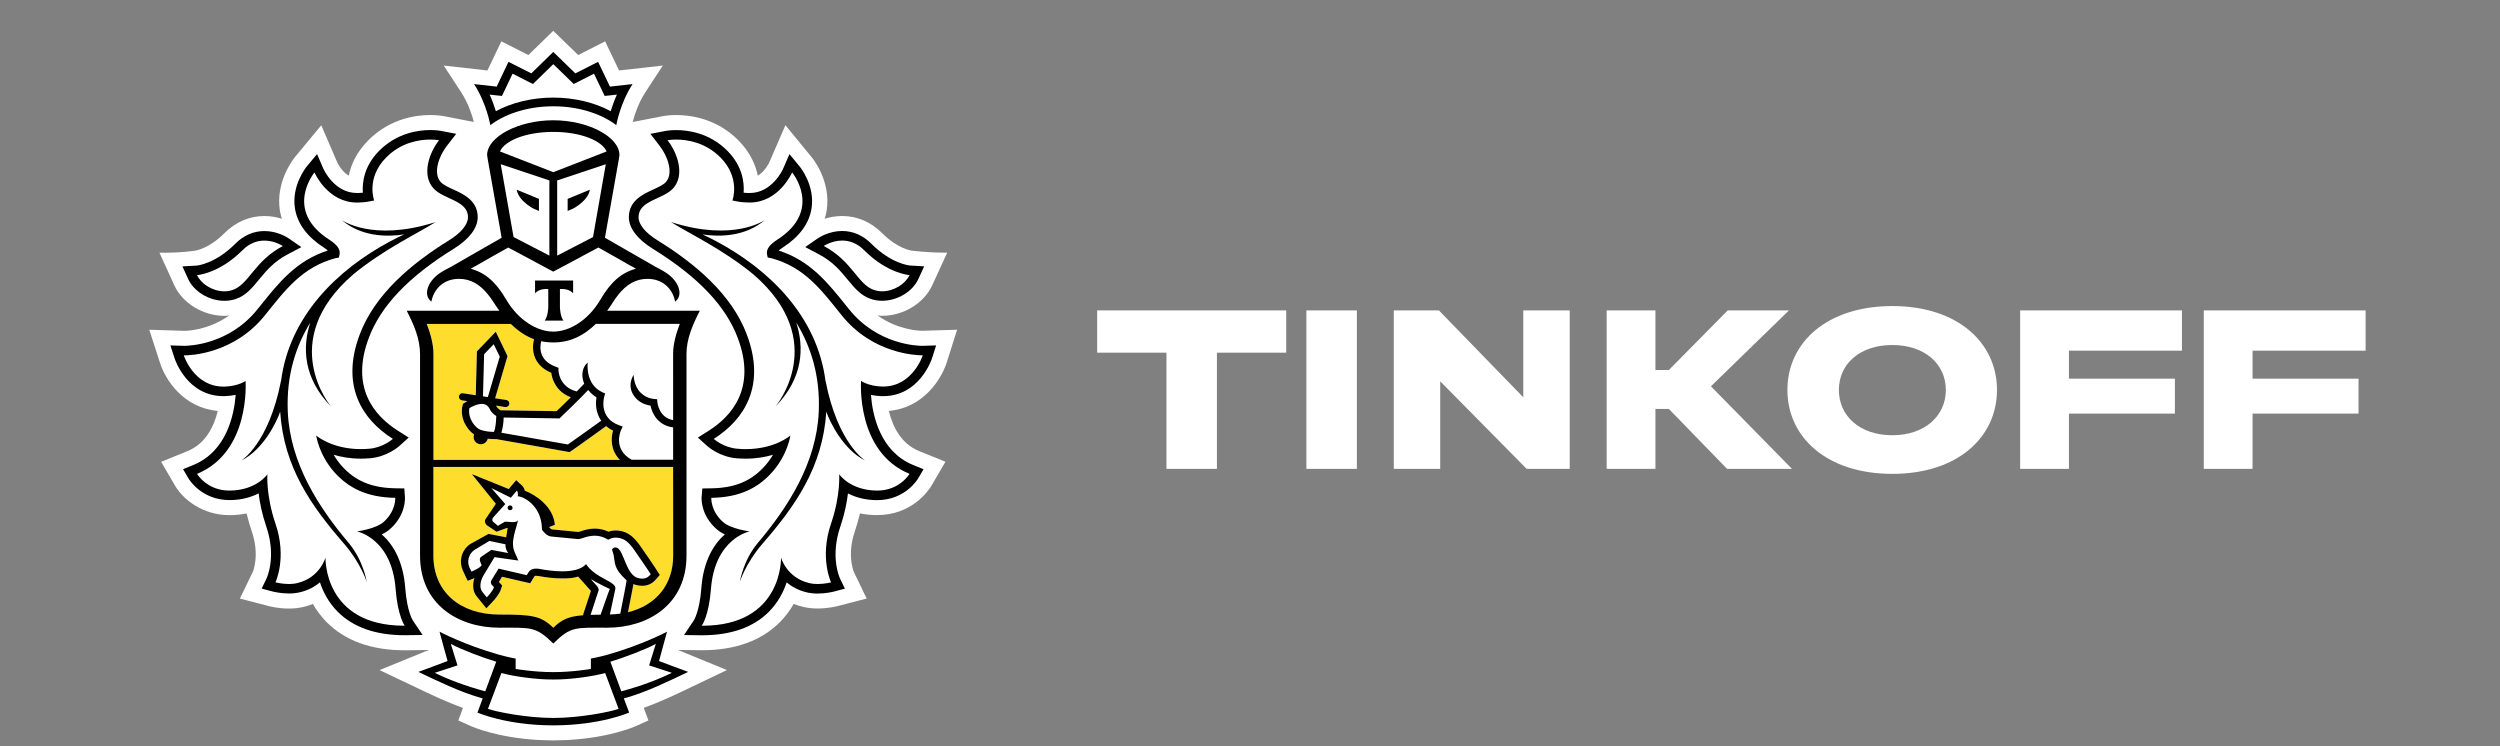 <?xml version="1.0" encoding="UTF-8"?> <svg xmlns="http://www.w3.org/2000/svg" width="134" height="40" viewBox="0 0 134 40" fill="none"><rect x="0" y="0" width="134" height="40" fill="#808080" stroke="none"/> <path d="M50.74 19.443L51.302 17.673L49.442 17.73C49.285 17.73 48.143 17.698 47.035 16.908C47.118 16.916 47.2 16.927 47.285 16.927C48.425 16.927 49.528 16.252 49.97 15.287L50.77 13.542C49.768 13.555 48.851 13.431 48.851 13.431C48.843 13.429 48.12 13.338 47.285 12.499C46.685 11.897 45.943 11.578 45.14 11.578C44.788 11.578 44.474 11.64 44.204 11.725C44.246 11.583 44.286 11.439 44.309 11.291C44.565 9.658 43.496 8.413 43.496 8.414L42.098 6.711L41.231 8.712C41.228 8.718 41.009 9.187 40.617 9.416C40.499 8.828 40.209 8.167 39.589 7.535C38.419 6.343 36.995 6.166 36.25 6.166C35.905 6.166 35.659 6.203 35.599 6.213L33.911 6.539C34.008 6.168 34.216 5.523 34.595 4.941L35.526 3.514L33.182 3.777L32.435 2.217L30.991 2.95L29.654 1.652L28.321 2.95L26.871 2.217L26.126 3.777L23.784 3.514L24.717 4.941C25.096 5.523 25.303 6.166 25.399 6.538L23.789 6.225L23.734 6.216C23.653 6.203 23.408 6.166 23.061 6.166C22.316 6.166 20.892 6.345 19.726 7.535C19.104 8.166 18.814 8.828 18.694 9.416C18.305 9.19 18.088 8.728 18.088 8.728L17.22 6.716L15.8 8.43C15.626 8.652 14.769 9.822 15.003 11.294C15.027 11.441 15.066 11.584 15.108 11.726C14.839 11.642 14.525 11.579 14.173 11.579C13.37 11.579 12.628 11.898 12.027 12.5C11.194 13.337 10.475 13.431 10.482 13.431C10.482 13.431 9.722 13.565 8.546 13.544L9.341 15.288C9.783 16.255 10.888 16.929 12.027 16.929C12.113 16.929 12.195 16.918 12.28 16.91C11.175 17.7 10.033 17.732 9.895 17.733L8 17.673L8.573 19.441C8.862 20.353 9.826 21.863 11.672 22.025C11.471 22.854 11.026 23.781 10.047 24.181L8.637 24.753L9.406 26.07C9.84 26.78 10.859 27.612 12.31 27.612C12.625 27.611 12.928 27.58 13.219 27.52C13.294 27.845 13.388 28.17 13.498 28.491C13.93 29.756 13.558 30.639 13.553 30.649L12.856 32.084L14.411 32.487C14.431 32.493 14.901 32.619 15.489 32.619C15.756 32.619 16.01 32.592 16.25 32.536C16.431 32.495 16.605 32.439 16.771 32.372C16.972 32.727 17.217 33.051 17.502 33.341C18.498 34.346 19.909 34.856 21.698 34.856H21.704L22.98 34.84L20.343 35.917L22.345 36.868C23.073 37.217 23.936 37.629 24.814 37.945L24.565 38.617L25.255 38.926C25.316 38.953 26.643 39.538 28.849 39.662C28.849 39.662 29.382 39.686 29.675 39.686C29.968 39.686 30.495 39.66 30.495 39.66C32.686 39.533 34.003 38.955 34.065 38.926L34.757 38.615L34.504 37.941C35.408 37.617 36.302 37.188 36.998 36.853L38.963 35.915L36.334 34.837L37.616 34.853C39.406 34.853 40.818 34.343 41.813 33.336C42.096 33.048 42.341 32.724 42.543 32.369C42.71 32.436 42.885 32.492 43.066 32.533C43.304 32.589 43.559 32.616 43.826 32.616C44.404 32.616 44.879 32.49 44.892 32.487L46.453 32.081L45.773 30.672C45.757 30.636 45.385 29.755 45.817 28.488C45.927 28.165 46.019 27.84 46.094 27.517C46.387 27.577 46.693 27.609 47.009 27.609C48.857 27.609 49.743 26.33 49.915 26.052L50.676 24.749L49.266 24.179C48.286 23.779 47.842 22.851 47.642 22.024C49.463 21.871 50.442 20.36 50.74 19.443ZM25.522 7.148L25.503 7.153L25.519 7.132L25.522 7.148Z" fill="white"></path> <path d="M29.656 7.07C28.163 7.071 27.043 7.552 26.799 8.118L29.656 9.227L32.514 8.118C32.27 7.552 31.151 7.071 29.656 7.07Z" fill="white"></path> <path d="M29.685 36.422H29.682H29.657H29.63H29.628C28.723 36.428 27.477 36.245 26.876 36.073L26.154 37.996C26.63 38.163 28.243 38.482 29.657 38.482C31.068 38.482 32.683 38.161 33.158 37.996L32.437 36.073C31.835 36.247 30.59 36.428 29.685 36.422Z" fill="white"></path> <path d="M35.152 34.51C34.614 34.81 33.414 35.259 32.716 35.468L33.302 37.056C34.383 36.766 35.274 36.427 36.011 36.063L34.794 35.665L35.152 34.51Z" fill="white"></path> <path d="M24.162 34.51L24.521 35.665L23.303 36.063C24.039 36.427 24.934 36.766 26.01 37.056L26.596 35.468C25.901 35.259 24.7 34.808 24.162 34.51Z" fill="white"></path> <path d="M29.656 5.231C30.782 5.231 31.887 5.496 32.736 5.961C32.813 5.705 32.922 5.394 33.069 5.069L32.748 5.107L32.411 5.142L32.269 4.841L31.84 3.949L31.057 4.35L30.753 4.503L30.51 4.268L29.659 3.439L28.811 4.268L28.568 4.503L28.263 4.35L27.476 3.949L27.052 4.841L26.906 5.142L26.569 5.107L26.248 5.069C26.395 5.396 26.502 5.705 26.582 5.961C27.432 5.496 28.534 5.231 29.656 5.231Z" fill="white"></path> <path d="M46.844 15.542C46.99 15.591 47.139 15.613 47.287 15.613C47.923 15.613 48.539 15.209 48.751 14.745C48.751 14.745 47.583 14.675 46.328 13.421C45.928 13.015 45.505 12.894 45.142 12.894C44.578 12.894 44.156 13.187 44.156 13.187C45.672 13.981 45.981 15.255 46.844 15.542Z" fill="white"></path> <path d="M12.026 15.613C12.173 15.613 12.322 15.591 12.465 15.542C13.332 15.255 13.643 13.981 15.159 13.187C15.159 13.187 14.734 12.894 14.174 12.894C13.809 12.894 13.387 13.015 12.985 13.421C11.731 14.675 10.563 14.745 10.563 14.745C10.772 15.209 11.389 15.613 12.026 15.613Z" fill="white"></path> <path d="M47.256 20.721C47.282 20.722 47.304 20.722 47.332 20.722C48.921 20.722 49.461 19.048 49.461 19.048H49.43C49.138 19.048 46.775 18.981 45.105 16.892C44.005 15.519 43.104 14.312 41.324 13.837L41.149 13.807L41.11 13.632C41.062 13.364 41.248 13.114 41.671 12.843C44.126 11.261 42.459 9.244 42.459 9.244C42.459 9.244 41.758 10.858 40.188 10.858C40.151 10.858 40.111 10.856 40.072 10.856C39.894 10.847 39.722 10.84 39.549 10.804L39.259 10.748C39.259 10.748 39.706 9.552 38.627 8.452C37.814 7.622 36.824 7.482 36.252 7.482C35.964 7.482 35.781 7.519 35.781 7.519C36.324 8.217 36.715 9.373 36.089 10.087C35.548 10.7 34.226 10.73 34.226 11.645C34.226 12.032 34.593 12.485 35.254 12.891C37.242 14.122 39.215 15.755 40.035 17.944C41.06 20.674 39.905 22.486 38.256 23.524C38.256 23.524 38.773 23.993 39.523 24.052C39.675 24.066 39.824 24.072 39.963 24.072C41.546 24.072 42.364 23.343 42.364 23.343C42.364 23.343 42.229 24.351 41.405 25.288C40.645 26.153 39.648 26.661 38.126 26.683C38.126 26.683 38.078 27.378 38.752 27.979C39.182 28.358 40.179 28.482 40.179 28.482C40.179 28.482 38.314 28.853 38.109 31.561C37.997 33.029 37.616 33.538 37.616 33.538H37.65C41.977 33.538 41.865 29.889 41.865 29.889C41.865 29.889 42.166 30.969 43.373 31.251C43.519 31.289 43.674 31.303 43.823 31.303C44.212 31.303 44.549 31.214 44.549 31.214C44.549 31.214 43.917 29.903 44.544 28.069C45.064 26.548 44.98 25.42 44.98 25.42C44.98 25.42 45.563 26.287 47.008 26.295H47.023C48.226 26.295 48.751 25.398 48.751 25.398C45.866 24.221 46.151 20.419 46.151 20.419C46.151 20.419 46.525 20.694 47.256 20.721ZM46.388 24.69C45.215 24.122 44.473 22.611 44.293 22.067C44.099 25.062 42.612 27.141 40.874 29.142C39.971 30.179 39.657 31.187 39.657 31.187C39.657 31.187 39.831 30.045 40.611 29.114C42.233 27.198 43.773 24.813 43.888 22.055C43.968 20.131 43.464 18.57 42.678 17.284C43.117 18.624 43.056 20.265 41.564 21.796C41.564 21.796 44.533 18.296 40.381 14.708C38.719 13.343 36.902 12.5 35.966 11.903C39.348 12.988 40.998 11.793 40.998 11.793C39.918 12.714 38.52 12.698 37.653 12.566C37.888 12.679 38.133 12.797 38.397 12.935C41.248 14.458 43.81 16.964 44.248 20.435V20.408C44.912 23.816 46.388 24.69 46.388 24.69Z" fill="white"></path> <path d="M19.134 28.482C19.134 28.482 20.13 28.359 20.561 27.979C21.233 27.378 21.186 26.683 21.186 26.683C19.663 26.663 18.667 26.153 17.902 25.29C17.084 24.353 16.948 23.344 16.948 23.344C16.948 23.344 17.766 24.074 19.347 24.074C19.49 24.074 19.637 24.068 19.79 24.053C20.54 23.994 21.058 23.526 21.058 23.526C19.409 22.487 18.252 20.674 19.276 17.944C20.097 15.757 22.069 14.122 24.056 12.891C24.717 12.485 25.085 12.034 25.085 11.645C25.085 10.73 23.765 10.7 23.224 10.087C22.597 9.373 22.99 8.215 23.531 7.519C23.531 7.519 23.352 7.482 23.062 7.482C22.491 7.482 21.502 7.622 20.689 8.452C19.607 9.552 20.055 10.748 20.055 10.748L19.765 10.804C19.592 10.84 19.419 10.847 19.242 10.856C19.202 10.856 19.166 10.858 19.127 10.858C17.554 10.858 16.856 9.246 16.856 9.246C16.856 9.246 15.189 11.262 17.643 12.844C18.066 13.115 18.251 13.365 18.202 13.633L18.163 13.808L17.985 13.838C16.208 14.313 15.306 15.521 14.206 16.894C12.539 18.979 10.179 19.048 9.884 19.048H9.852C9.852 19.048 10.391 20.722 11.98 20.722C12.006 20.722 12.029 20.722 12.056 20.721C12.787 20.695 13.163 20.419 13.163 20.419C13.163 20.419 13.445 24.219 10.563 25.398C10.563 25.398 11.088 26.295 12.291 26.295H12.306C13.752 26.287 14.334 25.42 14.334 25.42C14.334 25.42 14.25 26.548 14.768 28.069C15.395 29.903 14.767 31.214 14.767 31.214C14.767 31.214 15.103 31.303 15.491 31.303C15.641 31.303 15.795 31.289 15.939 31.251C17.144 30.969 17.447 29.889 17.447 29.889C17.447 29.889 17.337 33.538 21.664 33.538H21.695C21.695 33.538 21.316 33.029 21.205 31.561C20.998 28.853 19.134 28.482 19.134 28.482ZM18.439 29.142C16.701 27.141 15.215 25.062 15.019 22.067C14.839 22.61 14.101 24.122 12.928 24.69C12.928 24.69 14.402 23.816 15.065 20.408V20.435C15.504 16.966 18.064 14.458 20.917 12.935C21.178 12.795 21.426 12.677 21.659 12.566C20.792 12.698 19.394 12.714 18.314 11.793C18.314 11.793 19.965 12.988 23.345 11.903C22.409 12.5 20.593 13.343 18.931 14.708C14.778 18.296 17.749 21.796 17.749 21.796C16.255 20.263 16.195 18.624 16.634 17.284C15.847 18.571 15.345 20.131 15.426 22.055C15.539 24.813 17.08 27.198 18.698 29.114C19.48 30.043 19.657 31.187 19.657 31.187C19.657 31.187 19.339 30.179 18.439 29.142Z" fill="white"></path> <path d="M26.457 15.139C26.528 15.213 26.598 15.295 26.665 15.376C26.681 15.395 26.695 15.413 26.711 15.435C26.773 15.516 26.836 15.602 26.896 15.69C26.909 15.707 26.922 15.728 26.937 15.749C27.009 15.857 27.078 15.969 27.146 16.083C27.769 17.143 28.769 17.775 29.655 17.777C30.542 17.775 31.539 17.143 32.166 16.083C32.235 15.965 32.305 15.851 32.378 15.744C32.389 15.728 32.4 15.714 32.41 15.698C32.472 15.607 32.536 15.518 32.605 15.432C32.619 15.413 32.632 15.397 32.645 15.381C32.715 15.296 32.786 15.213 32.859 15.137C32.872 15.124 32.881 15.113 32.893 15.104C33.21 14.783 33.589 14.54 34.085 14.404L33.865 14.278H33.852L32.974 13.777L32.072 13.268L29.661 14.559L29.655 14.554L29.65 14.559L27.238 13.268L26.337 13.775L25.458 14.277H25.448L25.224 14.403C25.722 14.538 26.099 14.779 26.418 15.099C26.433 15.112 26.442 15.126 26.457 15.139ZM28.68 15.035H29.7H30.719V15.723C30.479 15.435 30.013 15.494 30.013 15.494V16.486C30.013 16.486 30.03 16.974 30.204 17.186H29.7H29.195C29.371 16.975 29.387 16.486 29.387 16.486V15.494C29.387 15.494 28.923 15.435 28.68 15.723V15.035Z" fill="white"></path> <path d="M29.447 13.7V9.671L26.839 8.801L27.528 12.706L29.447 13.7ZM28.887 10.661V11.307L28.76 11.25C28.754 11.245 28.569 11.204 28.245 10.952C27.71 10.544 27.701 10.168 27.701 10.168L28.887 10.661Z" fill="white"></path> <path d="M31.787 12.706L32.472 8.801L29.866 9.671V13.7L31.787 12.706ZM30.426 10.661L31.612 10.17C31.612 10.17 31.602 10.546 31.066 10.954C30.743 11.205 30.557 11.247 30.551 11.252L30.424 11.309V10.661H30.426Z" fill="white"></path> <path d="M25.759 23.04C26.013 23.131 26.321 23.15 26.478 23.15C26.485 23.131 26.493 23.107 26.501 23.078C26.515 23.032 26.528 22.988 26.538 22.937C26.582 22.714 26.598 22.46 26.601 22.298C26.494 22.232 26.344 22.116 26.259 21.942C26.162 21.742 26.025 21.649 25.822 21.649C25.56 21.649 25.278 21.804 25.158 21.877C25.062 22.433 25.479 22.938 25.759 23.04Z" fill="white"></path> <path d="M31.527 20.902C31.043 21.42 30.095 22.322 30.048 22.368L29.992 22.425L26.997 22.379C26.995 22.671 26.946 22.919 26.899 23.101C26.891 23.131 26.883 23.163 26.875 23.195L30.439 23.824C30.81 23.569 31.83 22.836 32.225 22.55C31.937 22.135 31.91 21.645 31.974 21.299C31.786 21.18 31.642 21.046 31.527 20.902Z" fill="white"></path> <path d="M31.933 17.36C31.243 18.033 30.581 18.282 29.989 18.339C29.883 18.35 29.774 18.357 29.664 18.357H29.656H29.649C29.539 18.357 29.429 18.35 29.322 18.339C29.218 18.33 29.11 18.314 29.001 18.29C28.962 18.441 28.914 18.758 29.053 19.058C29.178 19.33 29.432 19.532 29.803 19.666L29.928 19.714L29.93 19.846C29.93 19.886 29.959 20.743 30.91 20.98C31.065 20.823 31.206 20.681 31.31 20.563C31.115 20.114 31.217 19.655 31.499 19.431C31.486 19.478 31.363 20.603 32.28 21.02L32.431 21.09L32.385 21.248C32.371 21.296 32.065 22.384 33.174 22.789L33.37 22.862L33.283 23.05C33.263 23.091 32.828 24.079 33.853 24.64H36.077V22.903C35.286 22.808 34.951 22.183 34.865 21.74C34.497 21.678 34.212 21.522 34.018 21.267C33.551 20.664 33.953 20.111 33.958 20.08C33.956 20.085 33.958 20.675 34.327 21.038C34.511 21.213 34.727 21.349 35.056 21.379L35.218 21.393L35.233 21.556C35.236 21.591 35.325 22.387 36.078 22.513L36.077 18.967C36.077 18.417 36.24 17.864 36.437 17.355H31.933V17.36Z" fill="white"></path> <path d="M25.949 18.984L25.889 21.243L26.149 21.281L26.788 19.115L26.464 18.449L25.949 18.984Z" fill="white"></path> <path d="M32.985 29.344C33.004 29.344 33.027 29.347 33.048 29.352C33.445 29.463 33.545 30.872 34.242 30.998C34.31 31.012 34.373 31.015 34.428 31.015C34.629 31.015 34.749 30.931 34.879 30.781C34.879 30.781 34.529 30.239 34.266 29.874C33.918 29.396 33.648 28.818 32.999 28.818C32.985 28.818 32.965 28.818 32.949 28.82C32.736 28.831 32.604 28.933 32.604 28.933C32.342 28.77 32.097 28.715 31.875 28.715C31.469 28.715 31.153 28.898 30.996 28.898H30.989L29.541 28.758C29.314 28.737 29.136 28.512 29.072 28.425C29.055 28.401 29.047 28.387 29.047 28.387C29.047 28.348 29.047 28.308 29.044 28.273C28.995 27.109 28.078 26.61 27.753 26.602C27.753 26.602 27.792 26.381 27.703 26.297L27.384 26.677L26.335 26.159L27.082 27.018L26.449 27.717C26.37 27.797 26.379 27.905 26.412 27.95L26.685 28.187L27.032 27.98C27.05 27.968 27.081 27.964 27.119 27.964C27.215 27.964 27.359 27.988 27.489 27.988C27.63 27.988 27.753 27.958 27.767 27.827C27.724 28.259 27.317 29.009 27.584 29.599L27.782 30.043L26.502 29.862L25.903 30.857C25.718 31.189 25.689 31.547 25.867 31.741L26.091 32.017C26.091 32.017 26.405 31.689 26.476 31.474L26.374 31.364C26.289 31.271 26.293 31.189 26.345 31.088L26.721 30.475L28.232 30.826L28.312 30.692C28.414 30.524 28.561 30.473 28.723 30.473C28.79 30.473 28.858 30.481 28.929 30.493C29.209 30.547 29.671 30.62 30.133 30.62C30.64 30.62 31.142 30.531 31.409 30.236C31.956 31.034 33.066 31.162 32.978 31.566L32.687 32.933C32.88 32.925 33.066 32.912 33.243 32.889L33.52 31.466C33.55 31.311 33.58 31.103 33.58 31.103C33.473 30.996 33.213 30.77 33.068 30.496C32.872 30.126 32.978 29.933 32.795 29.452C32.802 29.455 32.857 29.344 32.985 29.344ZM27.332 27.346C27.257 27.345 27.204 27.282 27.207 27.209C27.213 27.139 27.273 27.083 27.346 27.09C27.421 27.093 27.474 27.157 27.471 27.227C27.465 27.297 27.403 27.351 27.332 27.346Z" fill="white"></path> <path d="M25.268 30.637C25.268 30.637 25.769 30.435 25.814 30.29L25.748 30.126C25.701 30.019 25.707 29.903 25.798 29.839L26.339 29.471L27.243 29.642C27.243 29.642 27.079 29.441 27.096 29.172L26.234 28.992L25.421 29.479C25.072 29.736 25.046 30.155 25.161 30.403L25.268 30.637Z" fill="white"></path> <path d="M31.657 32.954C31.819 32.947 31.997 32.944 32.193 32.944C32.193 32.944 32.658 31.608 32.684 31.565C32.423 31.451 31.882 31.169 31.673 31.041C31.811 31.243 32.146 31.475 32.08 31.654L31.657 32.954Z" fill="white"></path> <path d="M36.082 25.027H23.232V29.78C23.232 31.724 24.662 32.941 26.773 32.941C28.537 32.941 29.002 33.008 29.658 33.648C30.11 33.205 30.484 33.04 31.252 32.978L31.27 32.904L31.675 31.673C31.652 31.646 30.989 30.905 30.989 30.905C30.727 30.991 30.507 31.005 30.136 31.005C29.755 31.005 29.326 30.962 28.861 30.876C28.814 30.865 28.77 30.862 28.727 30.862C28.67 30.862 28.665 30.867 28.65 30.894L28.569 31.024L28.422 31.264L28.145 31.201L26.912 30.916L26.744 31.19L26.77 31.219L26.92 31.381L26.854 31.593C26.763 31.87 26.468 32.194 26.379 32.283L26.072 32.608L25.791 32.259L25.581 32C25.359 31.756 25.307 31.381 25.432 30.989C25.428 30.993 25.424 30.994 25.419 30.994L25.07 31.136L24.913 30.802L24.803 30.564C24.614 30.147 24.683 29.537 25.194 29.169L26.187 28.617L27.131 28.801C27.154 28.711 27.188 28.393 27.215 28.311C27.197 28.31 27.18 28.305 27.162 28.305L26.617 28.504L26.093 28.147C26.093 28.147 25.887 27.953 26.073 27.759L26.582 27.002L25.294 25.412L27.273 26.212L27.405 26.051L27.672 25.737L27.975 26.021C28.061 26.102 28.109 26.202 28.134 26.303C28.679 26.511 29.656 27.128 29.742 28.13L29.436 28.251V28.259C29.506 28.34 29.564 28.374 29.582 28.377L30.994 28.514C31.03 28.508 31.075 28.492 31.125 28.477C31.3 28.418 31.564 28.334 31.877 28.334C32.131 28.334 32.378 28.391 32.614 28.5C32.702 28.468 32.809 28.444 32.932 28.436L33 28.434C33.756 28.434 34.132 28.99 34.433 29.433C34.483 29.509 34.534 29.583 34.586 29.654C34.849 30.021 35.194 30.558 35.209 30.58L35.365 30.819L35.173 31.037C35.026 31.204 34.806 31.401 34.427 31.401C34.349 31.401 34.263 31.392 34.171 31.375C34.09 31.361 34.017 31.337 33.946 31.308C33.934 31.381 33.92 31.469 33.905 31.544L33.657 32.815C35.139 32.457 36.081 31.356 36.081 29.782L36.082 25.027Z" fill="#FFDD2D"></path> <path d="M23.232 24.644H33.225C32.726 24.138 32.732 23.496 32.86 23.078C32.714 23.01 32.595 22.927 32.488 22.838C32.097 23.121 30.905 23.975 30.594 24.189L30.528 24.233L26.606 23.536H26.527C26.433 23.536 26.295 23.532 26.144 23.515C26.102 23.689 25.95 23.808 25.775 23.808C25.756 23.808 25.733 23.806 25.712 23.802C25.61 23.784 25.521 23.733 25.461 23.649C25.399 23.566 25.375 23.467 25.393 23.365L25.407 23.282C25.002 23.002 24.63 22.376 24.795 21.716L24.811 21.646L24.868 21.607C24.876 21.6 24.944 21.555 25.044 21.498L24.759 21.455C24.652 21.436 24.581 21.339 24.597 21.235C24.615 21.13 24.716 21.055 24.821 21.076L25.5 21.181L25.561 18.83L26.572 17.778L27.202 19.083L26.536 21.345L27.136 21.438C27.241 21.453 27.314 21.551 27.298 21.657C27.282 21.752 27.201 21.817 27.105 21.817C27.095 21.817 27.084 21.817 27.074 21.815L26.587 21.737C26.593 21.752 26.603 21.759 26.609 21.775C26.661 21.88 26.776 21.957 26.844 21.989L29.834 22.035C29.961 21.914 30.275 21.611 30.597 21.291C29.862 21.017 29.595 20.392 29.549 19.978C29.138 19.806 28.854 19.548 28.697 19.212C28.506 18.796 28.574 18.381 28.624 18.178C28.226 18.035 27.806 17.774 27.379 17.356H22.875C23.068 17.866 23.232 18.419 23.232 18.968V24.644Z" fill="#FFDD2D"></path> <path d="M27.348 27.09C27.275 27.083 27.213 27.139 27.209 27.209C27.204 27.283 27.259 27.345 27.333 27.346C27.404 27.353 27.468 27.298 27.474 27.227C27.474 27.157 27.422 27.091 27.348 27.09Z" fill="black"></path> <path d="M36.064 35.71L35.324 35.431L35.528 34.679L35.753 33.859C35.753 33.859 34.441 34.558 32.593 35.084C32.068 35.232 31.671 35.299 31.671 35.299V35.856C31.671 35.856 30.683 36.025 29.684 36.025H29.672H29.658H29.638H29.627C28.628 36.025 27.639 35.856 27.639 35.856V35.299C27.639 35.299 27.241 35.232 26.718 35.084C24.869 34.558 23.559 33.859 23.559 33.859L23.781 34.679L23.99 35.431L23.248 35.71L22.425 36.013C23.369 36.46 24.677 37.113 25.874 37.435L25.592 38.193C25.592 38.193 27.11 38.874 29.638 38.88V38.882H29.646H29.658H29.668H29.674V38.88C32.206 38.874 33.722 38.193 33.722 38.193L33.438 37.435C34.636 37.113 35.946 36.46 36.886 36.013L36.064 35.71ZM23.303 36.063L24.521 35.665L24.162 34.51C24.698 34.81 25.901 35.259 26.598 35.468L26.01 37.056C24.934 36.764 24.038 36.425 23.303 36.063ZM29.658 38.482C28.244 38.482 26.629 38.161 26.154 37.996L26.876 36.073C27.476 36.245 28.723 36.428 29.628 36.422H29.63H29.658H29.682H29.685C30.591 36.428 31.835 36.245 32.437 36.073L33.158 37.996C32.684 38.163 31.07 38.482 29.658 38.482ZM33.302 37.056L32.716 35.468C33.414 35.259 34.614 34.81 35.152 34.51L34.794 35.665L36.011 36.063C35.274 36.425 34.383 36.764 33.302 37.056Z" fill="black"></path> <path d="M29.656 5.697C31.162 5.697 32.367 6.187 33.033 6.711C33.033 6.711 33.231 5.541 33.906 4.507L32.693 4.642L32.058 3.315L30.838 3.933L29.656 2.783L28.477 3.933L27.255 3.315L26.622 4.642L25.409 4.507C26.084 5.541 26.282 6.711 26.282 6.711C26.949 6.187 28.151 5.697 29.656 5.697ZM26.567 5.107L26.904 5.142L27.049 4.841L27.474 3.949L28.261 4.349L28.566 4.502L28.809 4.266L29.657 3.438L30.508 4.266L30.751 4.502L31.055 4.349L31.838 3.949L32.267 4.841L32.41 5.142L32.747 5.107L33.067 5.069C32.92 5.396 32.811 5.705 32.734 5.961C31.885 5.496 30.78 5.231 29.654 5.231C28.533 5.231 27.43 5.496 26.578 5.961C26.499 5.705 26.392 5.394 26.244 5.069L26.567 5.107Z" fill="black"></path> <path d="M47.33 21.234C49.279 21.234 49.93 19.284 49.958 19.201L50.175 18.514L49.444 18.537H49.441C49.183 18.537 47.034 18.481 45.509 16.576L45.365 16.399C44.369 15.153 43.425 13.969 41.737 13.429C41.785 13.386 41.855 13.332 41.951 13.272C42.846 12.692 43.368 11.988 43.499 11.17C43.69 9.94 42.893 8.961 42.858 8.921L42.315 8.261L41.977 9.044C41.954 9.093 41.384 10.345 40.185 10.345H40.096C40.013 10.34 39.935 10.337 39.858 10.331C39.9 9.772 39.796 8.907 38.999 8.096C38.042 7.119 36.866 6.973 36.25 6.973C35.922 6.973 35.703 7.012 35.68 7.016L34.861 7.175L35.366 7.83C35.763 8.335 36.122 9.267 35.696 9.754C35.56 9.909 35.28 10.034 35.011 10.16C34.459 10.41 33.706 10.758 33.706 11.643C33.706 12.217 34.157 12.816 34.977 13.326C37.404 14.826 38.901 16.392 39.547 18.121C40.546 20.78 39.242 22.296 37.975 23.094L37.407 23.454L37.904 23.904C37.971 23.961 38.58 24.488 39.479 24.565C39.649 24.576 39.812 24.585 39.965 24.585C40.541 24.585 41.032 24.496 41.431 24.377C41.321 24.566 41.186 24.759 41.016 24.953C40.292 25.779 39.401 26.155 38.12 26.174L37.644 26.182L37.606 26.652C37.601 26.746 37.566 27.617 38.405 28.358C38.533 28.473 38.688 28.567 38.85 28.645C38.282 29.148 37.703 30.024 37.592 31.526C37.498 32.78 37.193 33.244 37.19 33.249L36.663 34.039L37.614 34.051C39.185 34.051 40.389 33.625 41.223 32.78C41.716 32.28 41.998 31.716 42.164 31.216C42.438 31.445 42.791 31.646 43.251 31.753C43.426 31.793 43.617 31.815 43.823 31.815C44.267 31.815 44.638 31.722 44.68 31.713L45.287 31.553L45.019 30.996C44.999 30.951 44.492 29.833 45.038 28.237C45.273 27.547 45.393 26.929 45.451 26.448C45.833 26.644 46.345 26.806 47.008 26.808C48.511 26.808 49.173 25.704 49.204 25.658L49.501 25.151L48.952 24.928C47.16 24.197 46.763 22.233 46.684 21.168C46.846 21.199 47.03 21.227 47.239 21.234H47.33ZM48.751 25.398C48.751 25.398 48.226 26.295 47.022 26.295H47.008C45.563 26.287 44.98 25.42 44.98 25.42C44.98 25.42 45.064 26.548 44.542 28.07C43.916 29.903 44.547 31.214 44.547 31.214C44.547 31.214 44.21 31.303 43.822 31.303C43.673 31.303 43.517 31.289 43.371 31.251C42.164 30.969 41.863 29.889 41.863 29.889C41.863 29.889 41.975 33.539 37.648 33.539H37.614C37.614 33.539 37.995 33.029 38.108 31.561C38.314 28.853 40.178 28.482 40.178 28.482C40.178 28.482 39.184 28.36 38.753 27.979C38.079 27.378 38.126 26.684 38.126 26.684C39.649 26.663 40.645 26.153 41.405 25.288C42.228 24.351 42.364 23.343 42.364 23.343C42.364 23.343 41.546 24.073 39.963 24.073C39.824 24.073 39.675 24.066 39.523 24.052C38.774 23.993 38.256 23.525 38.256 23.525C39.903 22.486 41.06 20.673 40.034 17.942C39.213 15.755 37.24 14.121 35.254 12.889C34.593 12.483 34.226 12.032 34.226 11.643C34.226 10.729 35.547 10.7 36.09 10.085C36.715 9.372 36.323 8.214 35.781 7.517C35.781 7.517 35.964 7.481 36.252 7.481C36.824 7.481 37.813 7.623 38.627 8.451C39.707 9.55 39.258 10.747 39.258 10.747L39.548 10.802C39.722 10.839 39.893 10.845 40.072 10.853C40.111 10.853 40.149 10.855 40.188 10.855C41.758 10.855 42.459 9.241 42.459 9.241C42.459 9.241 44.128 11.259 41.672 12.84C41.249 13.111 41.063 13.361 41.111 13.628L41.15 13.804L41.325 13.834C43.105 14.309 44.006 15.516 45.106 16.89C46.776 18.978 49.139 19.045 49.431 19.045H49.462C49.462 19.045 48.922 20.719 47.333 20.719C47.307 20.719 47.285 20.719 47.257 20.718C46.527 20.692 46.153 20.416 46.153 20.416C46.153 20.416 45.866 24.219 48.751 25.398Z" fill="black"></path> <path d="M43.907 13.639C44.635 14.02 45.058 14.53 45.429 14.982C45.793 15.424 46.14 15.849 46.681 16.026C46.873 16.091 47.078 16.121 47.285 16.121C48.098 16.121 48.914 15.632 49.224 14.955L49.535 14.277L48.782 14.232C48.746 14.23 47.777 14.144 46.699 13.059C46.255 12.615 45.719 12.381 45.14 12.381C44.434 12.381 43.911 12.728 43.852 12.763L43.159 13.243L43.907 13.639ZM45.142 12.894C45.505 12.894 45.928 13.015 46.328 13.421C47.583 14.675 48.751 14.745 48.751 14.745C48.539 15.207 47.923 15.613 47.286 15.613C47.139 15.613 46.992 15.591 46.844 15.541C45.981 15.255 45.672 13.98 44.154 13.187C44.154 13.187 44.578 12.894 45.142 12.894Z" fill="black"></path> <path d="M44.248 20.408V20.434C43.81 16.964 41.248 14.458 38.397 12.934C38.133 12.795 37.89 12.677 37.653 12.564C38.522 12.696 39.92 12.712 40.998 11.791C40.998 11.791 39.348 12.986 35.966 11.902C36.902 12.499 38.721 13.342 40.381 14.707C44.533 18.294 41.562 21.794 41.562 21.794C43.054 20.263 43.115 18.622 42.676 17.283C43.462 18.568 43.964 20.13 43.886 22.054C43.772 24.812 42.231 27.196 40.61 29.113C39.831 30.043 39.656 31.185 39.656 31.185C39.656 31.185 39.97 30.177 40.872 29.14C42.61 27.139 44.096 25.06 44.29 22.065C44.47 22.608 45.21 24.12 46.384 24.689C46.388 24.691 44.912 23.816 44.248 20.408Z" fill="black"></path> <path d="M22.122 33.247C22.12 33.242 21.819 32.779 21.722 31.525C21.609 30.023 21.032 29.146 20.462 28.643C20.627 28.567 20.779 28.473 20.907 28.356C21.745 27.615 21.709 26.744 21.704 26.65L21.672 26.18L21.192 26.172C19.914 26.151 19.022 25.775 18.298 24.952C18.129 24.757 17.993 24.565 17.883 24.375C18.281 24.495 18.769 24.584 19.347 24.584C19.503 24.584 19.663 24.574 19.833 24.563C20.732 24.487 21.341 23.961 21.409 23.902L21.907 23.453L21.338 23.093C20.067 22.293 18.767 20.776 19.765 18.119C20.412 16.391 21.907 14.825 24.336 13.324C25.156 12.814 25.605 12.215 25.605 11.642C25.605 10.756 24.853 10.407 24.301 10.159C24.032 10.033 23.752 9.907 23.616 9.752C23.188 9.267 23.549 8.333 23.945 7.828L24.453 7.173L23.63 7.014C23.606 7.011 23.39 6.971 23.06 6.971C22.445 6.971 21.272 7.117 20.313 8.094C19.514 8.907 19.409 9.772 19.449 10.329C19.372 10.335 19.294 10.339 19.213 10.344H19.125C17.924 10.344 17.355 9.091 17.332 9.042L16.994 8.26L16.446 8.919C16.415 8.959 15.615 9.94 15.809 11.169C15.939 11.986 16.461 12.69 17.357 13.27C17.454 13.33 17.522 13.385 17.57 13.428C15.884 13.968 14.941 15.153 13.945 16.399L13.801 16.576C12.278 18.481 10.124 18.537 9.866 18.537L9.133 18.514L9.356 19.201C9.382 19.284 10.032 21.234 11.982 21.234L12.076 21.23C12.282 21.224 12.466 21.197 12.632 21.165C12.55 22.228 12.154 24.192 10.36 24.925L9.813 25.148L10.109 25.654C10.139 25.701 10.803 26.805 12.309 26.805C12.967 26.803 13.479 26.64 13.863 26.445C13.921 26.926 14.041 27.544 14.276 28.233C14.821 29.83 14.313 30.948 14.293 30.993L14.025 31.55L14.633 31.709C14.674 31.719 15.048 31.811 15.491 31.811C15.698 31.811 15.889 31.789 16.061 31.749C16.522 31.643 16.879 31.442 17.149 31.212C17.314 31.713 17.598 32.277 18.089 32.777C18.925 33.621 20.127 34.048 21.698 34.048L22.65 34.035L22.122 33.247ZM21.662 33.538C17.335 33.538 17.446 29.889 17.446 29.889C17.446 29.889 17.144 30.969 15.938 31.251C15.793 31.289 15.639 31.303 15.489 31.303C15.1 31.303 14.765 31.214 14.765 31.214C14.765 31.214 15.393 29.903 14.766 28.069C14.248 26.548 14.332 25.42 14.332 25.42C14.332 25.42 13.751 26.287 12.304 26.295H12.29C11.086 26.295 10.561 25.398 10.561 25.398C13.445 24.221 13.161 20.419 13.161 20.419C13.161 20.419 12.787 20.694 12.055 20.721C12.029 20.722 12.005 20.722 11.979 20.722C10.388 20.722 9.85 19.048 9.85 19.048H9.883C10.176 19.048 12.536 18.981 14.206 16.892C15.306 15.519 16.208 14.313 17.985 13.837L18.163 13.807L18.202 13.632C18.251 13.364 18.066 13.114 17.643 12.843C15.188 11.261 16.856 9.244 16.856 9.244C16.856 9.244 17.554 10.856 19.127 10.856C19.166 10.856 19.201 10.855 19.242 10.855C19.419 10.845 19.594 10.839 19.765 10.802L20.055 10.746C20.055 10.746 19.607 9.55 20.689 8.451C21.502 7.621 22.491 7.481 23.062 7.481C23.352 7.481 23.531 7.517 23.531 7.517C22.99 8.215 22.598 9.372 23.224 10.085C23.765 10.699 25.085 10.729 25.085 11.643C25.085 12.03 24.717 12.483 24.056 12.889C22.069 14.121 20.096 15.755 19.276 17.942C18.252 20.673 19.407 22.484 21.058 23.524C21.058 23.524 20.54 23.993 19.79 24.052C19.637 24.066 19.49 24.072 19.347 24.072C17.766 24.072 16.948 23.343 16.948 23.343C16.948 23.343 17.084 24.351 17.902 25.288C18.667 26.153 19.663 26.663 21.186 26.683C21.186 26.683 21.234 27.378 20.561 27.979C20.128 28.358 19.134 28.482 19.134 28.482C19.134 28.482 21 28.853 21.204 31.561C21.316 33.029 21.693 33.538 21.693 33.538H21.662Z" fill="black"></path> <path d="M12.026 16.123C12.235 16.123 12.439 16.093 12.632 16.028C13.176 15.851 13.521 15.425 13.885 14.984C14.258 14.532 14.677 14.022 15.405 13.641L16.153 13.246L15.458 12.767C15.4 12.73 14.878 12.384 14.174 12.384C13.594 12.384 13.056 12.617 12.614 13.063C11.535 14.146 10.568 14.234 10.532 14.236L9.779 14.278L10.088 14.959C10.399 15.633 11.214 16.123 12.026 16.123ZM12.985 13.423C13.386 13.017 13.809 12.896 14.174 12.896C14.734 12.896 15.159 13.189 15.159 13.189C13.642 13.984 13.331 15.257 12.465 15.543C12.322 15.593 12.173 15.615 12.026 15.615C11.389 15.615 10.774 15.21 10.563 14.747C10.563 14.745 11.729 14.675 12.985 13.423Z" fill="black"></path> <path d="M15.425 22.056C15.344 20.131 15.847 18.57 16.634 17.285C16.195 18.624 16.255 20.265 17.748 21.796C17.748 21.796 14.777 18.296 18.931 14.709C20.593 13.343 22.41 12.501 23.345 11.903C19.964 12.988 18.314 11.793 18.314 11.793C19.392 12.714 20.79 12.698 21.659 12.564C21.424 12.677 21.177 12.795 20.917 12.934C18.062 14.458 15.502 16.964 15.063 20.434V20.407C14.4 23.814 12.926 24.689 12.926 24.689C14.099 24.12 14.837 22.61 15.017 22.065C15.213 25.06 16.699 27.139 18.437 29.14C19.339 30.177 19.657 31.186 19.657 31.186C19.657 31.186 19.48 30.043 18.698 29.113C17.079 27.2 15.539 24.813 15.425 22.056Z" fill="black"></path> <path d="M28.679 15.035V15.723C28.921 15.435 29.387 15.494 29.387 15.494V16.486C29.387 16.486 29.371 16.974 29.194 17.186H29.7H30.203C30.03 16.975 30.012 16.486 30.012 16.486V15.494C30.012 15.494 30.479 15.435 30.719 15.723V15.035H29.7H28.679Z" fill="black"></path> <path d="M28.245 10.954C28.567 11.205 28.754 11.247 28.76 11.251L28.887 11.309V10.66L27.701 10.17C27.701 10.171 27.712 10.546 28.245 10.954Z" fill="black"></path> <path d="M31.066 10.954C31.602 10.546 31.612 10.17 31.612 10.17L30.426 10.66V11.309L30.551 11.251C30.559 11.247 30.744 11.205 31.066 10.954Z" fill="black"></path> <path d="M33.202 8.314C33.202 7.331 31.519 6.447 29.661 6.447H29.659H29.654H29.649C27.791 6.447 26.109 7.331 26.109 8.314L26.146 8.556L26.888 12.744L26.142 13.17L24.215 14.277H24.221C24.221 14.277 23.787 14.495 23.586 14.631C22.853 15.132 22.697 15.864 23.123 16.166C23.229 15.57 23.708 14.946 24.605 14.946C25.252 14.946 25.744 15.274 26.142 15.767C26.245 15.891 26.342 16.023 26.433 16.166C26.544 16.346 26.656 16.504 26.768 16.657H21.803C22.168 17.378 22.514 18.143 22.514 18.973V29.78C22.514 32.396 24.56 33.645 26.773 33.645C28.483 33.645 28.713 33.569 29.657 34.493C30.597 33.567 30.827 33.645 32.539 33.645C34.754 33.645 36.796 32.396 36.796 29.78V18.973C36.796 18.143 37.143 17.378 37.509 16.657H32.543C32.653 16.506 32.764 16.346 32.876 16.166C32.968 16.023 33.064 15.891 33.165 15.767C33.566 15.273 34.057 14.946 34.703 14.946C35.601 14.946 36.079 15.569 36.185 16.166C36.611 15.864 36.458 15.132 35.719 14.631C35.521 14.495 35.087 14.277 35.087 14.277H35.094L33.166 13.17L32.424 12.744L33.166 8.556L33.202 8.314ZM26.839 8.802L29.447 9.671V13.7L27.527 12.705L26.839 8.802ZM27.378 17.36C27.806 17.778 28.226 18.038 28.624 18.181C28.572 18.384 28.504 18.801 28.697 19.217C28.854 19.552 29.139 19.81 29.549 19.982C29.594 20.396 29.86 21.019 30.597 21.294C30.275 21.615 29.96 21.916 29.832 22.038L26.844 21.992C26.776 21.959 26.661 21.884 26.609 21.777C26.602 21.763 26.593 21.755 26.588 21.739L27.076 21.817C27.087 21.819 27.097 21.819 27.106 21.819C27.2 21.819 27.283 21.755 27.299 21.659C27.315 21.552 27.242 21.455 27.137 21.439L26.538 21.347L27.203 19.086L26.573 17.782L25.563 18.833L25.501 21.184L24.822 21.079C24.717 21.059 24.617 21.135 24.599 21.239C24.583 21.342 24.654 21.439 24.761 21.458L25.046 21.501C24.944 21.559 24.877 21.603 24.869 21.61L24.811 21.65L24.795 21.72C24.63 22.379 25.004 23.005 25.407 23.286L25.392 23.369C25.376 23.47 25.399 23.569 25.46 23.652C25.519 23.736 25.61 23.788 25.71 23.805C25.731 23.808 25.754 23.81 25.773 23.81C25.948 23.81 26.1 23.69 26.144 23.517C26.295 23.534 26.433 23.537 26.526 23.537H26.606L30.527 24.233L30.594 24.191C30.907 23.975 32.097 23.122 32.487 22.84C32.594 22.93 32.714 23.013 32.86 23.082C32.734 23.499 32.725 24.141 33.226 24.648H23.232V18.975C23.232 18.425 23.068 17.872 22.875 17.363H27.378V17.36ZM32.225 22.55C31.828 22.836 30.808 23.569 30.438 23.824L26.875 23.195C26.883 23.163 26.891 23.133 26.899 23.101C26.946 22.919 26.993 22.671 26.996 22.379L29.991 22.427L30.048 22.37C30.093 22.325 31.043 21.423 31.527 20.904C31.642 21.046 31.786 21.181 31.974 21.301C31.909 21.645 31.937 22.136 32.225 22.55ZM26.259 21.943C26.343 22.116 26.496 22.233 26.601 22.298C26.598 22.46 26.581 22.714 26.538 22.937C26.528 22.986 26.515 23.032 26.5 23.079C26.492 23.107 26.484 23.131 26.478 23.15C26.321 23.15 26.011 23.131 25.759 23.04C25.478 22.938 25.061 22.433 25.158 21.877C25.279 21.804 25.559 21.65 25.822 21.65C26.024 21.648 26.162 21.742 26.259 21.943ZM25.888 21.243L25.948 18.986L26.463 18.449L26.787 19.115L26.149 21.282L25.888 21.243ZM32.193 32.946C31.998 32.946 31.819 32.949 31.656 32.956L32.081 31.657C32.147 31.477 31.812 31.246 31.674 31.044C31.883 31.173 32.424 31.455 32.685 31.568C32.657 31.609 32.193 32.946 32.193 32.946ZM33.524 31.471L33.247 32.892C33.071 32.916 32.883 32.928 32.69 32.936L32.981 31.57C33.069 31.163 31.959 31.038 31.412 30.239C31.145 30.536 30.641 30.623 30.135 30.623C29.674 30.623 29.212 30.55 28.932 30.496C28.861 30.485 28.793 30.477 28.726 30.477C28.564 30.477 28.417 30.526 28.315 30.695L28.234 30.829L26.723 30.478L26.347 31.09C26.293 31.189 26.29 31.273 26.376 31.366L26.478 31.476C26.408 31.692 26.094 32.019 26.094 32.019L25.869 31.743C25.691 31.547 25.72 31.191 25.906 30.859L26.505 29.863L27.785 30.045L27.586 29.599C27.319 29.009 27.725 28.259 27.769 27.828C27.754 27.958 27.633 27.987 27.49 27.987C27.361 27.987 27.216 27.963 27.121 27.963C27.084 27.963 27.051 27.966 27.034 27.979L26.687 28.186L26.413 27.949C26.381 27.902 26.369 27.796 26.45 27.716L27.084 27.018L26.335 26.16L27.383 26.677L27.702 26.297C27.79 26.381 27.753 26.602 27.753 26.602C28.08 26.61 28.997 27.109 29.045 28.272C29.049 28.307 29.049 28.347 29.049 28.385C29.049 28.385 29.057 28.399 29.073 28.423C29.138 28.511 29.316 28.735 29.543 28.756L30.991 28.896H30.997C31.156 28.896 31.472 28.713 31.877 28.713C32.097 28.713 32.343 28.769 32.606 28.931C32.606 28.931 32.737 28.83 32.951 28.818C32.967 28.817 32.985 28.817 33.001 28.817C33.651 28.817 33.919 29.393 34.268 29.873C34.53 30.238 34.88 30.779 34.88 30.779C34.75 30.931 34.63 31.014 34.43 31.014C34.374 31.014 34.311 31.009 34.243 30.996C33.547 30.87 33.446 29.462 33.05 29.351C33.029 29.344 33.006 29.343 32.986 29.343C32.858 29.343 32.802 29.454 32.802 29.454C32.983 29.933 32.878 30.128 33.072 30.497C33.218 30.771 33.477 30.998 33.584 31.104C33.584 31.108 33.555 31.315 33.524 31.471ZM25.747 30.126L25.814 30.29C25.77 30.434 25.268 30.638 25.268 30.638L25.159 30.405C25.044 30.157 25.069 29.738 25.419 29.481L26.232 28.994L27.093 29.174C27.077 29.443 27.241 29.644 27.241 29.644L26.337 29.473L25.796 29.841C25.705 29.903 25.699 30.02 25.747 30.126ZM33.66 32.814L33.908 31.543C33.921 31.468 33.937 31.38 33.949 31.307C34.018 31.335 34.093 31.359 34.174 31.374C34.266 31.391 34.352 31.399 34.43 31.399C34.809 31.399 35.029 31.203 35.176 31.036L35.367 30.818L35.212 30.579C35.197 30.555 34.854 30.02 34.588 29.653C34.537 29.581 34.486 29.51 34.436 29.432C34.135 28.989 33.757 28.433 33.001 28.433L32.933 28.434C32.808 28.442 32.701 28.466 32.615 28.498C32.377 28.388 32.133 28.332 31.878 28.332C31.566 28.332 31.302 28.417 31.127 28.476C31.077 28.49 31.031 28.506 30.996 28.512L29.581 28.375C29.564 28.372 29.505 28.339 29.436 28.256V28.25L29.742 28.129C29.656 27.127 28.678 26.51 28.132 26.301C28.107 26.201 28.059 26.101 27.973 26.019L27.668 25.736L27.401 26.051L27.27 26.212L25.29 25.412L26.578 27.002L26.07 27.759C25.883 27.953 26.089 28.148 26.089 28.148L26.614 28.503L27.158 28.304C27.178 28.304 27.194 28.308 27.212 28.31C27.186 28.391 27.152 28.71 27.129 28.799L26.185 28.616L25.192 29.167C24.681 29.535 24.612 30.145 24.801 30.563L24.911 30.8L25.069 31.135L25.415 30.993C25.42 30.991 25.425 30.99 25.428 30.986C25.303 31.378 25.354 31.751 25.577 31.997L25.788 32.258L26.068 32.607L26.376 32.282C26.466 32.193 26.76 31.869 26.85 31.592L26.917 31.38L26.766 31.218L26.742 31.189L26.91 30.915L28.143 31.2L28.42 31.262L28.567 31.023L28.648 30.892C28.663 30.866 28.668 30.861 28.724 30.861C28.768 30.861 28.812 30.866 28.859 30.875C29.324 30.961 29.753 31.004 30.134 31.004C30.503 31.004 30.723 30.99 30.988 30.904C30.988 30.904 31.65 31.643 31.673 31.672L31.268 32.901L31.25 32.976C30.482 33.037 30.108 33.203 29.656 33.647C29 33.007 28.535 32.94 26.771 32.94C24.66 32.94 23.23 31.723 23.23 29.779V25.027H36.079L36.082 29.779C36.084 31.356 35.142 32.455 33.66 32.814ZM36.438 17.36C36.242 17.869 36.079 18.422 36.079 18.972L36.08 22.518C35.327 22.393 35.238 21.595 35.235 21.56L35.22 21.398L35.058 21.384C34.731 21.353 34.514 21.216 34.331 21.041C33.962 20.678 33.96 20.088 33.962 20.084C33.957 20.114 33.555 20.667 34.021 21.27C34.218 21.525 34.501 21.681 34.869 21.744C34.955 22.186 35.29 22.811 36.08 22.907V24.643H33.858C32.833 24.082 33.267 23.095 33.288 23.053L33.375 22.865L33.179 22.792C32.069 22.387 32.374 21.297 32.39 21.251L32.436 21.092L32.285 21.022C31.368 20.605 31.493 19.478 31.504 19.432C31.222 19.657 31.12 20.116 31.315 20.565C31.209 20.683 31.069 20.826 30.915 20.982C29.965 20.745 29.936 19.886 29.936 19.846L29.935 19.714L29.81 19.666C29.439 19.531 29.185 19.328 29.06 19.056C28.919 18.755 28.969 18.439 29.008 18.288C29.116 18.312 29.225 18.33 29.329 18.338C29.436 18.349 29.546 18.355 29.656 18.355H29.663H29.671C29.781 18.355 29.889 18.349 29.996 18.338C30.587 18.28 31.25 18.03 31.94 17.358H36.438V17.36ZM32.975 13.775L33.853 14.277H33.866L34.086 14.403C33.59 14.538 33.211 14.782 32.894 15.102C32.883 15.112 32.871 15.124 32.86 15.136C32.787 15.212 32.714 15.295 32.646 15.379C32.633 15.395 32.62 15.413 32.606 15.43C32.538 15.516 32.474 15.604 32.413 15.696C32.403 15.712 32.392 15.728 32.38 15.742C32.308 15.849 32.238 15.964 32.168 16.082C31.543 17.141 30.545 17.774 29.657 17.775C28.771 17.774 27.774 17.141 27.148 16.082C27.08 15.967 27.012 15.856 26.939 15.747C26.925 15.727 26.912 15.706 26.899 15.688C26.837 15.601 26.776 15.515 26.713 15.433C26.697 15.411 26.682 15.394 26.666 15.374C26.598 15.293 26.528 15.212 26.458 15.137C26.444 15.126 26.434 15.112 26.42 15.099C26.1 14.779 25.723 14.537 25.226 14.403L25.449 14.277H25.459L26.337 13.775L27.239 13.267L29.649 14.557L29.654 14.553L29.661 14.557L32.071 13.267L32.975 13.775ZM31.786 12.706L29.865 13.702V9.671L32.471 8.802L31.786 12.706ZM29.656 9.229L26.799 8.118C27.042 7.553 28.162 7.071 29.656 7.07C31.151 7.071 32.272 7.553 32.513 8.118L29.656 9.229Z" fill="black"></path> <path d="M65.227 25.131V18.904H68.941V16.637H58.808V18.904H62.522V25.131H65.227ZM72.728 16.637H70.023V25.131H72.728V16.637ZM74.707 16.637V25.131H77.195V20.438L81.829 25.131H84.137V16.637H81.648V21.295L77.123 16.637H74.707ZM89.452 21.919L92.571 25.131H96.051L91.706 20.706L95.889 16.637H92.607L89.452 19.832H88.731V16.637H86.117V25.131H88.731V21.919H89.452ZM101.431 16.405C97.915 16.405 95.805 18.368 95.805 20.902C95.805 23.436 97.915 25.399 101.431 25.399C104.929 25.399 107.038 23.436 107.038 20.902C107.038 18.368 104.929 16.405 101.431 16.405ZM101.431 23.329C99.682 23.329 98.564 22.294 98.564 20.902C98.564 19.51 99.682 18.493 101.431 18.493C103.162 18.493 104.297 19.51 104.297 20.902C104.297 22.294 103.162 23.329 101.431 23.329ZM116.953 16.637H108.28V25.131H110.895V22.169H116.574V20.296H110.895V18.797H116.953V16.637ZM126.796 16.637H118.123V25.131H120.737V22.169H126.417V20.296H120.737V18.797H126.796V16.637Z" fill="white"></path> </svg> 